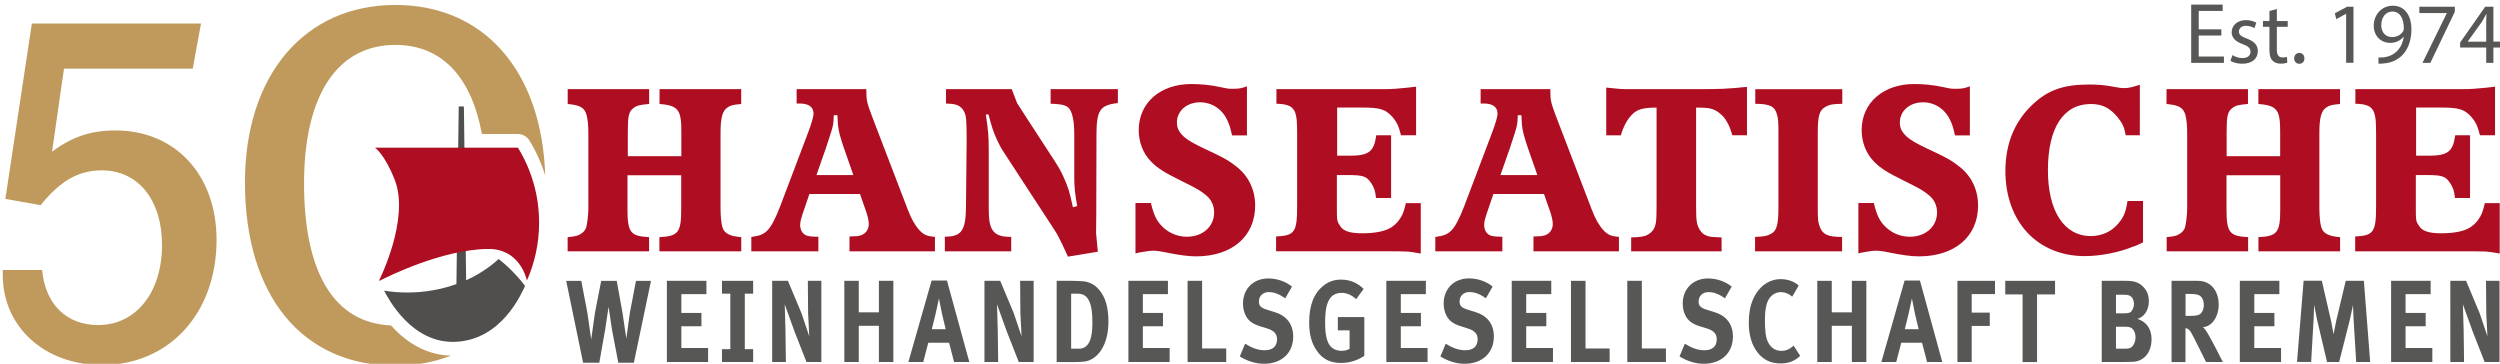 <?xml version="1.0" encoding="utf-8"?>
<!-- Generator: Adobe Illustrator 28.0.0, SVG Export Plug-In . SVG Version: 6.00 Build 0)  -->
<svg version="1.1" id="Ebene_1" xmlns="http://www.w3.org/2000/svg" xmlns:xlink="http://www.w3.org/1999/xlink" x="0px" y="0px"
	 viewBox="0 0 368.02 53.55" style="enable-background:new 0 0 368.02 53.55;" xml:space="preserve">
<style type="text/css">
	.st0{fill:#575756;}
	.st1{fill:#AF0D21;}
	.st2{fill:none;stroke:#575756;stroke-width:5;stroke-miterlimit:10;}
	.st3{fill:#C09A5D;}
	.st4{fill:#504F4E;}
</style>
<g>
	<path class="st0" d="M91.02,53.4l-0.93-4.87l-0.5-3.37l-0.51,3.39l-0.86,4.85h-2.38l-2.49-12.05h2.22l0.9,4.71l0.56,3.92l0.55-3.92
		l0.92-4.71h2.29l0.85,4.71l0.56,3.78l0.52-3.78l0.9-4.71h2.21L93.31,53.4H91.02z"/>
	<path class="st0" d="M98.17,53.29V41.34h5.82v1.96h-3.69v2.77h2.96v1.96h-2.96v3.2h3.94v2.06H98.17z"/>
	<path class="st0" d="M106.28,41.34h4.59v1.89h-1.23v8.17h1.23v1.89h-4.59V51.4h1.23v-8.17h-1.23V41.34z"/>
	<path class="st0" d="M118.72,53.29l-1.79-4.57l-1.41-3.92l0.11,3.92l0.06,4.57h-2.02V41.34h2.32l2,4.78l1.14,3.39l-0.17-3.39
		l-0.04-4.78h1.99v11.95H118.72z"/>
	<path class="st0" d="M129.38,53.29v-5.33h-2.96v5.33h-2.13V41.34h2.13v4.64h2.96v-4.64h2.13v11.95H129.38z"/>
	<path class="st0" d="M140.45,53.29l-0.74-2.84h-3.06l-0.74,2.84h-2.19l3.42-11.99h2.26l3.29,11.99H140.45z M138.68,46.24l-0.46-2.3
		l-0.5,2.3l-0.55,2.22h2.04L138.68,46.24z"/>
	<path class="st0" d="M149.97,53.29l-1.79-4.57l-1.41-3.92l0.11,3.92l0.06,4.57h-2.02V41.34h2.32l2,4.78l1.14,3.39l-0.17-3.39
		l-0.04-4.78h1.99v11.95H149.97z"/>
	<path class="st0" d="M162.12,51.51c-0.63,0.98-1.56,1.63-2.54,1.72c-0.39,0.04-0.88,0.07-1.5,0.07h-2.53V41.34h2.1
		c0.6,0,1.39,0.03,1.82,0.07c0.88,0.09,1.65,0.46,2.28,1.19c0.96,1.08,1.42,2.61,1.42,4.76C163.17,48.99,162.82,50.42,162.12,51.51z
		 M160.29,44.23c-0.34-0.65-0.82-1-1.65-1h-0.96v8.1h1.12c1.38,0,2.01-1.22,2.01-3.75C160.81,46.19,160.71,45.02,160.29,44.23z"/>
	<path class="st0" d="M166.11,53.29V41.34h5.82v1.96h-3.69v2.77h2.96v1.96h-2.96v3.2h3.94v2.06H166.11z"/>
	<path class="st0" d="M180.52,53.29h-5.7V41.34h2.14v9.96h3.55V53.29z"/>
	<path class="st0" d="M186.07,53.55c-1.19,0-2.5-0.4-3.56-1.08l0.78-1.87c0.97,0.58,1.82,0.96,2.87,0.96c1.2,0,1.83-0.57,1.83-1.63
		c0-0.77-0.44-1.25-1.37-1.55l-1.16-0.36c-1.04-0.33-1.68-0.79-2.05-1.51c-0.29-0.53-0.43-1.15-0.43-1.82c0-2.18,1.53-3.7,3.73-3.7
		c1.28,0,2.56,0.45,3.48,1.2l-0.99,1.72c-0.95-0.65-1.65-0.91-2.43-0.91c-0.85,0-1.45,0.57-1.45,1.38c0,0.62,0.28,0.93,1.15,1.2
		l1.26,0.4c1.71,0.53,2.64,1.79,2.64,3.56C190.38,51.95,188.67,53.55,186.07,53.55z"/>
	<path class="st0" d="M197.38,53.43c-1.56,0-2.71-0.58-3.55-1.82c-0.77-1.12-1.11-2.39-1.11-4.18c0-2.53,0.72-4.32,2.17-5.43
		c0.76-0.58,1.54-0.84,2.54-0.84c1.26,0,2.4,0.46,3.31,1.38l-1.11,1.5c-0.68-0.64-1.38-0.93-2.17-0.93c-0.62,0-1.14,0.21-1.5,0.6
		c-0.71,0.77-0.89,2.06-0.89,3.85c0,1.7,0.26,2.8,0.78,3.41c0.39,0.43,0.96,0.67,1.63,0.67c0.46,0,0.84-0.09,1.19-0.29v-2.72h-1.73
		v-1.96h3.9v5.71C199.78,53.09,198.61,53.43,197.38,53.43z"/>
	<path class="st0" d="M204.08,53.29V41.34h5.82v1.96h-3.69v2.77h2.96v1.96h-2.96v3.2h3.94v2.06H204.08z"/>
	<path class="st0" d="M215.6,53.55c-1.19,0-2.5-0.4-3.56-1.08l0.78-1.87c0.97,0.58,1.82,0.96,2.87,0.96c1.2,0,1.83-0.57,1.83-1.63
		c0-0.77-0.44-1.25-1.37-1.55L215,48.01c-1.04-0.33-1.68-0.79-2.05-1.51c-0.29-0.53-0.43-1.15-0.43-1.82c0-2.18,1.53-3.7,3.73-3.7
		c1.28,0,2.56,0.45,3.48,1.2l-0.99,1.72c-0.95-0.65-1.65-0.91-2.43-0.91c-0.85,0-1.45,0.57-1.45,1.38c0,0.62,0.28,0.93,1.15,1.2
		l1.26,0.4c1.71,0.53,2.64,1.79,2.64,3.56C219.91,51.95,218.2,53.55,215.6,53.55z"/>
	<path class="st0" d="M222.54,53.29V41.34h5.82v1.96h-3.69v2.77h2.96v1.96h-2.96v3.2h3.94v2.06H222.54z"/>
	<path class="st0" d="M236.96,53.29h-5.7V41.34h2.14v9.96h3.55V53.29z"/>
	<path class="st0" d="M245.25,53.29h-5.7V41.34h2.14v9.96h3.55V53.29z"/>
	<path class="st0" d="M250.8,53.55c-1.19,0-2.5-0.4-3.56-1.08l0.78-1.87c0.97,0.58,1.82,0.96,2.87,0.96c1.2,0,1.83-0.57,1.83-1.63
		c0-0.77-0.44-1.25-1.37-1.55l-1.16-0.36c-1.04-0.33-1.68-0.79-2.05-1.51c-0.29-0.53-0.43-1.15-0.43-1.82c0-2.18,1.53-3.7,3.73-3.7
		c1.28,0,2.56,0.45,3.48,1.2l-0.99,1.72c-0.95-0.65-1.65-0.91-2.43-0.91c-0.85,0-1.45,0.57-1.45,1.38c0,0.62,0.28,0.93,1.15,1.2
		l1.26,0.4c1.71,0.53,2.64,1.79,2.64,3.56C255.11,51.95,253.4,53.55,250.8,53.55z"/>
	<path class="st0" d="M262.11,53.5c-1.44,0-2.55-0.53-3.41-1.65c-0.84-1.08-1.26-2.53-1.26-4.28c0-1.5,0.22-2.68,0.71-3.71
		c0.81-1.74,2.31-2.77,3.99-2.77c1.04,0,2.07,0.38,2.64,0.95l-0.95,1.63c-0.53-0.45-1.08-0.67-1.67-0.67c-0.71,0-1.39,0.4-1.77,1.03
		c-0.41,0.69-0.58,1.69-0.58,3.08c0,1.63,0.12,2.55,0.43,3.2c0.42,0.88,1.11,1.34,2.01,1.34c0.62,0,1.17-0.21,1.79-0.77l0.96,1.51
		C264.18,53.16,263.29,53.5,262.11,53.5z"/>
	<path class="st0" d="M272.61,53.29v-5.33h-2.96v5.33h-2.13V41.34h2.13v4.64h2.96v-4.64h2.13v11.95H272.61z"/>
	<path class="st0" d="M283.68,53.29l-0.74-2.84h-3.06l-0.74,2.84h-2.19l3.42-11.99h2.26l3.29,11.99H283.68z M281.91,46.24l-0.46-2.3
		l-0.5,2.3l-0.55,2.22h2.04L281.91,46.24z"/>
	<path class="st0" d="M293.68,43.29h-3.43v2.73h2.66v1.96h-2.66v5.31h-2.1V41.34h5.53V43.29z"/>
	<path class="st0" d="M302.53,43.34h-2.66v9.96h-2.13v-9.96h-2.55v-2h7.33V43.34z"/>
	<path class="st0" d="M314,53.26c-0.33,0.02-0.76,0.03-1.33,0.03h-3.28V41.34h3.52c1.28,0,1.94,0.22,2.57,0.86
		c0.58,0.58,0.85,1.27,0.85,2.13c0,1.24-0.62,2.3-1.67,2.61c1.29,0.43,2.07,1.44,2.07,3.01C316.73,51.61,315.83,53.16,314,53.26z
		 M313.54,43.54c-0.18-0.09-0.4-0.15-0.87-0.15h-1.18v2.73h1.21c0.5,0,0.72-0.05,0.9-0.16c0.29-0.17,0.54-0.74,0.54-1.22
		C314.14,44.25,313.91,43.72,313.54,43.54z M313.6,48.2c-0.25-0.09-0.42-0.1-0.81-0.1h-1.3v3.23h1.37c0.43,0,0.75-0.07,0.97-0.27
		c0.32-0.28,0.54-0.83,0.54-1.39C314.36,48.98,314.06,48.36,313.6,48.2z"/>
	<path class="st0" d="M324.75,53.29l-0.98-1.96c-1.14-2.3-1.35-2.73-1.72-2.92c-0.11-0.05-0.2-0.09-0.33-0.1v4.99h-2.05V41.34h3.88
		c1.84,0,3.06,1.41,3.06,3.51c0,1.79-1.04,3.27-2.33,3.3c0.21,0.19,0.3,0.29,0.44,0.5c0.54,0.77,2.13,3.89,2.5,4.64H324.75z
		 M323.66,43.44c-0.24-0.1-0.67-0.17-1.18-0.17h-0.75v3.23h0.71c0.9,0,1.29-0.1,1.58-0.4c0.25-0.28,0.4-0.71,0.4-1.2
		C324.41,44.16,324.15,43.65,323.66,43.44z"/>
	<path class="st0" d="M329.72,53.29V41.34h5.82v1.96h-3.69v2.77h2.96v1.96h-2.96v3.2h3.94v2.06H329.72z"/>
	<path class="st0" d="M346.85,53.29l-0.38-6.24l-0.09-2.13l-0.46,2.13l-1.58,6.24h-1.78l-1.47-6.23l-0.43-2.17l-0.08,2.15
		l-0.36,6.24h-2.08l0.97-11.95h2.68l1.37,5.95l0.36,1.93l0.38-1.94l1.41-5.93h2.67l0.93,11.95H346.85z"/>
	<path class="st0" d="M351.99,53.29V41.34h5.82v1.96h-3.69v2.77h2.96v1.96h-2.96v3.2h3.94v2.06H351.99z"/>
	<path class="st0" d="M365.76,53.29l-1.79-4.57l-1.41-3.92l0.11,3.92l0.06,4.57h-2.02V41.34h2.32l2,4.78l1.14,3.39L366,46.12
		l-0.04-4.78h1.99v11.95H365.76z"/>
</g>
<g>
	<path class="st1" d="M83.56,34.91c1.16-0.1,1.56-0.2,2.12-0.6c0.3-0.23,0.53-0.53,0.63-0.89c0.13-0.53,0.3-1.75,0.3-2.71V19.51
		c0-1.03-0.1-1.99-0.26-2.58c-0.3-1.09-0.96-1.46-2.78-1.62v-2.19h11.99v2.19c-1.29,0.1-1.82,0.2-2.35,0.63
		c-0.66,0.53-0.79,1.16-0.79,3.51v3.54h7.88v-3.54c0-1.46-0.07-1.89-0.2-2.45c-0.3-1.13-1.06-1.56-3.01-1.69v-2.19h12.02v2.19
		c-1.19,0.1-1.59,0.2-2.05,0.53c-0.73,0.5-0.99,1.59-0.99,3.68v11.19c0,0.96,0.1,2.18,0.27,2.71c0.26,0.93,1.06,1.36,2.78,1.49V37
		H97.07v-2.09c2.78-0.13,3.21-0.7,3.21-4.11v-5h-7.91v5c0,3.41,0.43,3.97,3.18,4.11V37H83.56V34.91z"/>
	<path class="st1" d="M110.62,34.88c1.26-0.17,1.79-0.4,2.35-0.96c0.6-0.63,1.16-1.69,1.89-3.58l4.14-10.93
		c0.43-1.16,0.76-2.22,0.76-2.68c0-0.96-0.7-1.49-1.99-1.49h-0.5v-2.12h10.26c0,1.72,0.07,1.95,0.89,4.14l5.23,13.64
		c0.5,1.32,1.06,2.29,1.69,2.98c0.6,0.66,1.09,0.89,2.29,0.99V37h-12.58v-2.19c1.06-0.03,1.33-0.03,1.75-0.2
		c0.66-0.23,1.09-0.86,1.09-1.62c0-0.5-0.13-1.16-0.53-2.25l-0.76-2.18h-7.45l-0.76,2.22c-0.36,1.06-0.6,1.75-0.6,2.32
		c0,0.73,0.33,1.29,0.83,1.52c0.43,0.17,0.53,0.2,1.85,0.23V37h-9.87V34.88z M120.19,25.77h5.43l-1.42-4.07
		c-0.46-1.36-0.76-2.35-0.86-3.41c0-0.3-0.03-0.73-0.07-1.33h-0.53c-0.03,1.33-0.1,1.59-0.56,3.01l-0.63,1.92L120.19,25.77z"/>
	<path class="st1" d="M139.09,34.84c2.45,0,3.08-0.89,3.11-4.4l0.1-10.1l-0.03-1.82c-0.03-1.46-0.17-1.95-0.63-2.52
		c-0.5-0.56-1.06-0.73-2.38-0.76v-2.12h9.67l0.79,2.05l1.56,2.42l4.07,6.26c0.33,0.53,0.76,1.19,1.13,2.02
		c0.79,1.72,0.99,2.45,1.46,4.64l0.63-0.17c-0.36-2.05-0.43-2.88-0.43-4.44v-2.09v-4.17c0-1.23-0.13-2.12-0.33-2.81
		c-0.4-1.23-0.89-1.49-3.15-1.56v-2.15h9.9v2.05c-2.65,0.3-3.15,1.06-3.15,4.73l-0.03,11.72l-0.03,2.68l0.26,2.75l-4.4,0.73
		c-0.6-1.33-1.06-2.32-1.42-2.98c-0.23-0.46-0.93-1.52-2.02-3.18l-6.09-9.34c-0.33-0.5-0.63-1.09-0.93-1.72
		c-0.5-1.13-0.76-1.85-1.23-3.71h-0.4c0.36,2.35,0.43,3.18,0.43,5.23v8.38c0,1.72,0.1,2.52,0.43,3.18c0.43,0.86,1.22,1.23,2.75,1.23
		h0.13V37h-9.77V34.84z"/>
	<path class="st1" d="M167.17,29.88h2.25c0.46,1.89,0.86,2.68,1.79,3.58c0.96,0.89,2.19,1.39,3.51,1.39c2.32,0,4.01-1.49,4.01-3.58
		c0-0.99-0.4-1.92-1.26-2.58c-0.76-0.63-1.19-0.89-3.68-2.12c-2.35-1.16-3.38-1.79-4.37-2.81c-1.16-1.19-1.79-2.85-1.79-4.6
		c0-4.04,3.18-6.79,7.75-6.79c1.26,0,2.81,0.13,4.14,0.43c1.09,0.23,1.19,0.27,1.85,0.27c0.96,0,1.29-0.03,2.19-0.36v7.22h-2.19
		c-0.27-1.13-0.36-1.52-0.7-2.22c-0.73-1.62-2.25-2.65-4.01-2.65c-1.95,0-3.41,1.26-3.41,2.98c0,0.83,0.3,1.39,0.99,2.05
		c0.63,0.56,1.36,0.99,3.11,1.82c2.71,1.26,3.51,1.69,4.67,2.62c1.75,1.36,2.75,3.38,2.75,5.73c0,4.54-3.41,7.48-8.71,7.48
		c-1.13,0-2.52-0.2-4.17-0.53c-1.09-0.23-1.66-0.3-2.12-0.3c-0.53,0-0.89,0.07-1.89,0.23c-0.13,0.03-0.4,0.07-0.73,0.17V29.88z"/>
	<path class="st1" d="M187.87,34.81c2.72-0.13,3.08-0.63,3.08-4.5V19.88c0-2.15-0.07-2.58-0.27-3.25c-0.33-0.96-1.06-1.32-2.78-1.36
		v-2.15h15.89c1.03,0,1.79-0.03,4.67-0.36v7.15h-2.22c-0.36-1.39-0.6-1.92-1.29-2.72c-0.99-1.09-1.75-1.36-4.5-1.36h-3.61v7.09h1.82
		c2.81,0,3.61-0.56,3.94-3.01h2.18v9.24h-2.22c-0.1-1.03-0.27-1.49-0.66-2.12c-0.7-1.09-1.19-1.26-3.51-1.26h-1.59v4.73
		c0,1.89,0,2.05,0.43,2.68c0.46,0.83,1.46,1.16,3.31,1.16c1.95,0,3.38-0.3,4.3-0.89c0.43-0.3,0.83-0.63,1.16-1.13
		c0.46-0.63,0.66-1.13,0.96-2.42h2.19v7.42c-1.13-0.2-1.85-0.3-2.29-0.3c-0.3-0.03-1.52-0.03-3.71-0.03h-15.3V34.81z"/>
	<path class="st1" d="M211.31,34.88c1.26-0.17,1.79-0.4,2.35-0.96c0.6-0.63,1.16-1.69,1.89-3.58l4.14-10.93
		c0.43-1.16,0.76-2.22,0.76-2.68c0-0.96-0.7-1.49-1.99-1.49h-0.5v-2.12h10.26c0,1.72,0.07,1.95,0.89,4.14l5.23,13.64
		c0.5,1.32,1.06,2.29,1.69,2.98c0.6,0.66,1.09,0.89,2.29,0.99V37h-12.58v-2.19c1.06-0.03,1.33-0.03,1.75-0.2
		c0.66-0.23,1.09-0.86,1.09-1.62c0-0.5-0.13-1.16-0.53-2.25l-0.76-2.18h-7.45l-0.76,2.22c-0.36,1.06-0.6,1.75-0.6,2.32
		c0,0.73,0.33,1.29,0.83,1.52c0.43,0.17,0.53,0.2,1.85,0.23V37h-9.87V34.88z M220.88,25.77h5.43l-1.42-4.07
		c-0.46-1.36-0.76-2.35-0.86-3.41c0-0.3-0.03-0.73-0.07-1.33h-0.53c-0.03,1.33-0.1,1.59-0.56,3.01l-0.63,1.92L220.88,25.77z"/>
	<path class="st1" d="M236.44,12.89c1.23,0.13,2.15,0.23,2.75,0.23H243h7.55c2.52,0,3.64-0.03,6.62-0.33v7.12h-2.15
		c-0.36-1.13-0.5-1.46-0.83-2.02c-0.26-0.5-0.66-0.93-1.13-1.29c-0.83-0.63-1.52-0.76-3.05-0.76h-0.33v14.67
		c0,2.12,0.1,2.62,0.6,3.41c0.23,0.36,0.56,0.63,0.93,0.76c0.46,0.2,0.7,0.2,2.22,0.27V37h-13.31v-2.05
		c0.33-0.03,0.6-0.03,0.79-0.03c0.5-0.03,0.93-0.1,1.29-0.2c0.43-0.17,0.83-0.43,1.13-0.83c0.46-0.66,0.53-1.29,0.53-3.58V15.84
		c-1.85,0-2.81,0.23-3.51,0.93c-0.79,0.73-1.39,1.89-1.75,3.15h-2.15V12.89z"/>
	<path class="st1" d="M258.36,34.88c1.39-0.07,1.75-0.13,2.35-0.46c0.83-0.43,1.09-1.32,1.09-3.94V19.75c0-1.82-0.03-2.29-0.23-2.95
		c-0.3-1.13-1.06-1.52-3.18-1.52v-2.15h12.81v2.15c-1.42,0.03-1.85,0.1-2.45,0.43c-0.93,0.5-1.16,1.32-1.16,3.91v10.79
		c0,2.05,0.03,2.22,0.3,2.98c0.43,1.13,1.16,1.49,3.28,1.49V37h-12.81V34.88z"/>
	<path class="st1" d="M273.59,29.88h2.25c0.46,1.89,0.86,2.68,1.79,3.58c0.96,0.89,2.18,1.39,3.51,1.39c2.32,0,4.01-1.49,4.01-3.58
		c0-0.99-0.4-1.92-1.26-2.58c-0.76-0.63-1.19-0.89-3.68-2.12c-2.35-1.16-3.38-1.79-4.37-2.81c-1.16-1.19-1.79-2.85-1.79-4.6
		c0-4.04,3.18-6.79,7.75-6.79c1.26,0,2.81,0.13,4.14,0.43c1.09,0.23,1.19,0.27,1.85,0.27c0.96,0,1.29-0.03,2.19-0.36v7.22h-2.19
		c-0.27-1.13-0.36-1.52-0.7-2.22c-0.73-1.62-2.25-2.65-4.01-2.65c-1.95,0-3.41,1.26-3.41,2.98c0,0.83,0.3,1.39,0.99,2.05
		c0.63,0.56,1.36,0.99,3.11,1.82c2.71,1.26,3.51,1.69,4.67,2.62c1.75,1.36,2.75,3.38,2.75,5.73c0,4.54-3.41,7.48-8.71,7.48
		c-1.13,0-2.52-0.2-4.17-0.53c-1.09-0.23-1.66-0.3-2.12-0.3c-0.53,0-0.89,0.07-1.89,0.23c-0.13,0.03-0.4,0.07-0.73,0.17V29.88z"/>
	<path class="st1" d="M315.01,19.91h-2.09c-0.23-1.26-0.43-1.69-1.19-2.65c-1.13-1.36-2.25-1.95-3.94-1.95
		c-4.04,0-6.32,3.51-6.32,9.74c0,6.03,2.38,9.7,6.32,9.7c1.62,0,3.05-0.66,4.04-1.85c0.79-0.93,1.09-1.62,1.36-3.31h2.28v6.09
		c-0.66,0.3-1.13,0.56-1.49,0.63c-1.95,0.83-4.8,1.39-7.08,1.39c-6.99,0-11.69-5.07-11.69-12.55c0-3.97,1.36-7.32,4.04-9.8
		c2.25-2.12,4.54-2.91,8.34-2.91c1.19,0,2.38,0.1,3.54,0.33c0.96,0.17,1.12,0.2,1.49,0.2c0.76,0,1.26-0.13,2.38-0.5V19.91z"/>
	<path class="st1" d="M318.92,34.91c1.16-0.1,1.56-0.2,2.12-0.6c0.3-0.23,0.53-0.53,0.63-0.89c0.13-0.53,0.3-1.75,0.3-2.71V19.51
		c0-1.03-0.1-1.99-0.26-2.58c-0.3-1.09-0.96-1.46-2.78-1.62v-2.19h11.99v2.19c-1.29,0.1-1.82,0.2-2.35,0.63
		c-0.66,0.53-0.79,1.16-0.79,3.51v3.54h7.88v-3.54c0-1.46-0.07-1.89-0.2-2.45c-0.3-1.13-1.06-1.56-3.01-1.69v-2.19h12.02v2.19
		c-1.19,0.1-1.59,0.2-2.05,0.53c-0.73,0.5-0.99,1.59-0.99,3.68v11.19c0,0.96,0.1,2.18,0.27,2.71c0.26,0.93,1.06,1.36,2.78,1.49V37
		h-12.02v-2.09c2.78-0.13,3.21-0.7,3.21-4.11v-5h-7.91v5c0,3.41,0.43,3.97,3.18,4.11V37h-11.99V34.91z"/>
	<path class="st1" d="M346.7,34.81c2.72-0.13,3.08-0.63,3.08-4.5V19.88c0-2.15-0.07-2.58-0.27-3.25c-0.33-0.96-1.06-1.32-2.78-1.36
		v-2.15h15.89c1.03,0,1.79-0.03,4.67-0.36v7.15h-2.22c-0.36-1.39-0.6-1.92-1.29-2.72c-0.99-1.09-1.75-1.36-4.5-1.36h-3.61v7.09h1.82
		c2.81,0,3.61-0.56,3.94-3.01h2.18v9.24h-2.22c-0.1-1.03-0.27-1.49-0.66-2.12c-0.7-1.09-1.19-1.26-3.51-1.26h-1.59v4.73
		c0,1.89,0,2.05,0.43,2.68c0.46,0.83,1.46,1.16,3.31,1.16c1.95,0,3.38-0.3,4.3-0.89c0.43-0.3,0.83-0.63,1.16-1.13
		c0.46-0.63,0.66-1.13,0.96-2.42h2.19v7.42c-1.13-0.2-1.85-0.3-2.29-0.3C365.41,37,364.19,37,362,37h-15.3V34.81z"/>
</g>
<path class="st2" d="M72.44,52.83"/>
<path class="st2" d="M72.44,52.97"/>
<path class="st2" d="M11.69,52.93"/>
<g>
	<path class="st0" d="M327,5.23h-3.33v3.09h3.71v0.93h-4.82V0.68h4.63v0.93h-3.52v2.71H327V5.23z"/>
	<path class="st0" d="M328.63,8.11c0.33,0.22,0.92,0.44,1.47,0.44c0.81,0,1.19-0.41,1.19-0.92c0-0.53-0.32-0.83-1.14-1.13
		c-1.11-0.39-1.63-1-1.63-1.74c0-0.99,0.8-1.8,2.12-1.8c0.62,0,1.17,0.18,1.51,0.38l-0.28,0.81C331.64,4,331.2,3.8,330.62,3.8
		c-0.66,0-1.03,0.38-1.03,0.84c0,0.51,0.37,0.74,1.17,1.04c1.07,0.41,1.61,0.94,1.61,1.86c0,1.08-0.84,1.84-2.3,1.84
		c-0.67,0-1.3-0.17-1.73-0.42L328.63,8.11z"/>
	<path class="st0" d="M335.17,1.33V3.1h1.6v0.85h-1.6v3.32c0,0.76,0.22,1.19,0.84,1.19c0.29,0,0.51-0.04,0.65-0.08l0.05,0.84
		c-0.22,0.09-0.56,0.15-0.99,0.15c-0.52,0-0.94-0.17-1.21-0.47c-0.32-0.33-0.43-0.88-0.43-1.6V3.95h-0.95V3.1h0.95V1.62L335.17,1.33
		z"/>
	<path class="st0" d="M337.72,8.59c0-0.47,0.32-0.8,0.76-0.8c0.44,0,0.75,0.33,0.75,0.8c0,0.46-0.29,0.8-0.76,0.8
		C338.03,9.39,337.72,9.05,337.72,8.59z"/>
	<path class="st0" d="M345.39,2.03h-0.03l-1.44,0.78l-0.22-0.85l1.8-0.97h0.95v8.26h-1.08V2.03z"/>
	<path class="st0" d="M350.13,8.46c0.24,0.03,0.52,0,0.9-0.04c0.65-0.09,1.26-0.36,1.73-0.8c0.55-0.5,0.94-1.22,1.09-2.2h-0.04
		c-0.46,0.56-1.12,0.89-1.94,0.89c-1.49,0-2.44-1.12-2.44-2.53c0-1.56,1.13-2.94,2.82-2.94s2.73,1.37,2.73,3.48
		c0,1.82-0.61,3.09-1.42,3.88c-0.64,0.62-1.51,1-2.4,1.11c-0.41,0.06-0.76,0.08-1.03,0.06V8.46z M350.54,3.71
		c0,1.03,0.62,1.75,1.59,1.75c0.75,0,1.33-0.37,1.63-0.86c0.06-0.1,0.1-0.23,0.1-0.41c0-1.41-0.52-2.49-1.69-2.49
		C351.21,1.7,350.54,2.54,350.54,3.71z"/>
	<path class="st0" d="M361.37,0.99v0.74l-3.6,7.52h-1.16l3.58-7.31V1.92h-4.04V0.99H361.37z"/>
	<path class="st0" d="M365.99,9.25V7h-3.84V6.26l3.69-5.27h1.21v5.13h1.16V7h-1.16v2.25H365.99z M365.99,6.12V3.37
		c0-0.43,0.01-0.86,0.04-1.3h-0.04c-0.25,0.48-0.46,0.84-0.69,1.22l-2.02,2.81v0.03H365.99z"/>
</g>
<path class="st3" d="M4.69,3.46l-3.9,25.82l5.19,0.92c2.9-3.59,5.58-5.12,9.01-5.12c5.35,0,8.86,4.35,8.86,11
	c0,6.95-3.82,11.77-9.4,11.77c-4.66,0-7.79-3.06-8.25-8.1H0.41v0.76c0,7.64,6.19,13.22,14.59,13.22c9.93,0,16.88-7.64,16.88-18.41
	c0-9.55-6.04-16.12-14.9-16.12c-3.59,0-6.34,0.92-9.32,3.13l1.76-12.22h18.95l1.22-6.65H4.69L4.69,3.46z"/>
<path class="st3" d="M80.26,25.81c-0.5-15.37-9.01-25.08-22.05-25.08c-13.37,0-22.15,10.31-22.15,26.13
	c0,16.73,8.48,26.97,22.15,26.97c2.97,0,5.71-0.51,8.17-1.48c-3.28-0.07-6.3-1.62-8.81-4.44c-8.3-0.36-12.81-7.64-12.81-20.9
	c0-12.99,4.89-20.4,13.45-20.4c6.77,0,11.18,4.65,12.73,13.12h5.28c0.7,0,1.35,0.36,1.72,0.96C78.93,22.3,79.7,24.02,80.26,25.81
	L80.26,25.81z"/>
<path class="st4" d="M77.29,42.09c-1.1-1.46-2.45-2.84-3.89-3.96c-1.36,1.25-2.97,2.31-4.78,3.12l-0.33-25.58h-0.76l-0.34,26.15
	c-2.21,0.79-4.65,1.24-7.21,1.24c-1.18,0-2.33-0.09-3.44-0.27c0.51,0.94,4.02,7.95,10.7,7.52C73.9,49.9,76.75,43.25,77.29,42.09
	L77.29,42.09z"/>
<path class="st1" d="M76.25,21.75c1.27,2.06,2.19,4.36,2.69,6.81c0.28,1.36,0.42,2.77,0.42,4.22c0,3.03-0.64,5.9-1.79,8.51
	c-0.11-0.48-1.16-4.67-5.68-4.64c-6.82,0.04-14.99,4.16-15.99,4.67h-0.11c0,0,4.6-9.09,2.31-14.87c-1.5-3.8-2.9-4.71-2.9-4.71H76.25
	L76.25,21.75z"/>
</svg>
